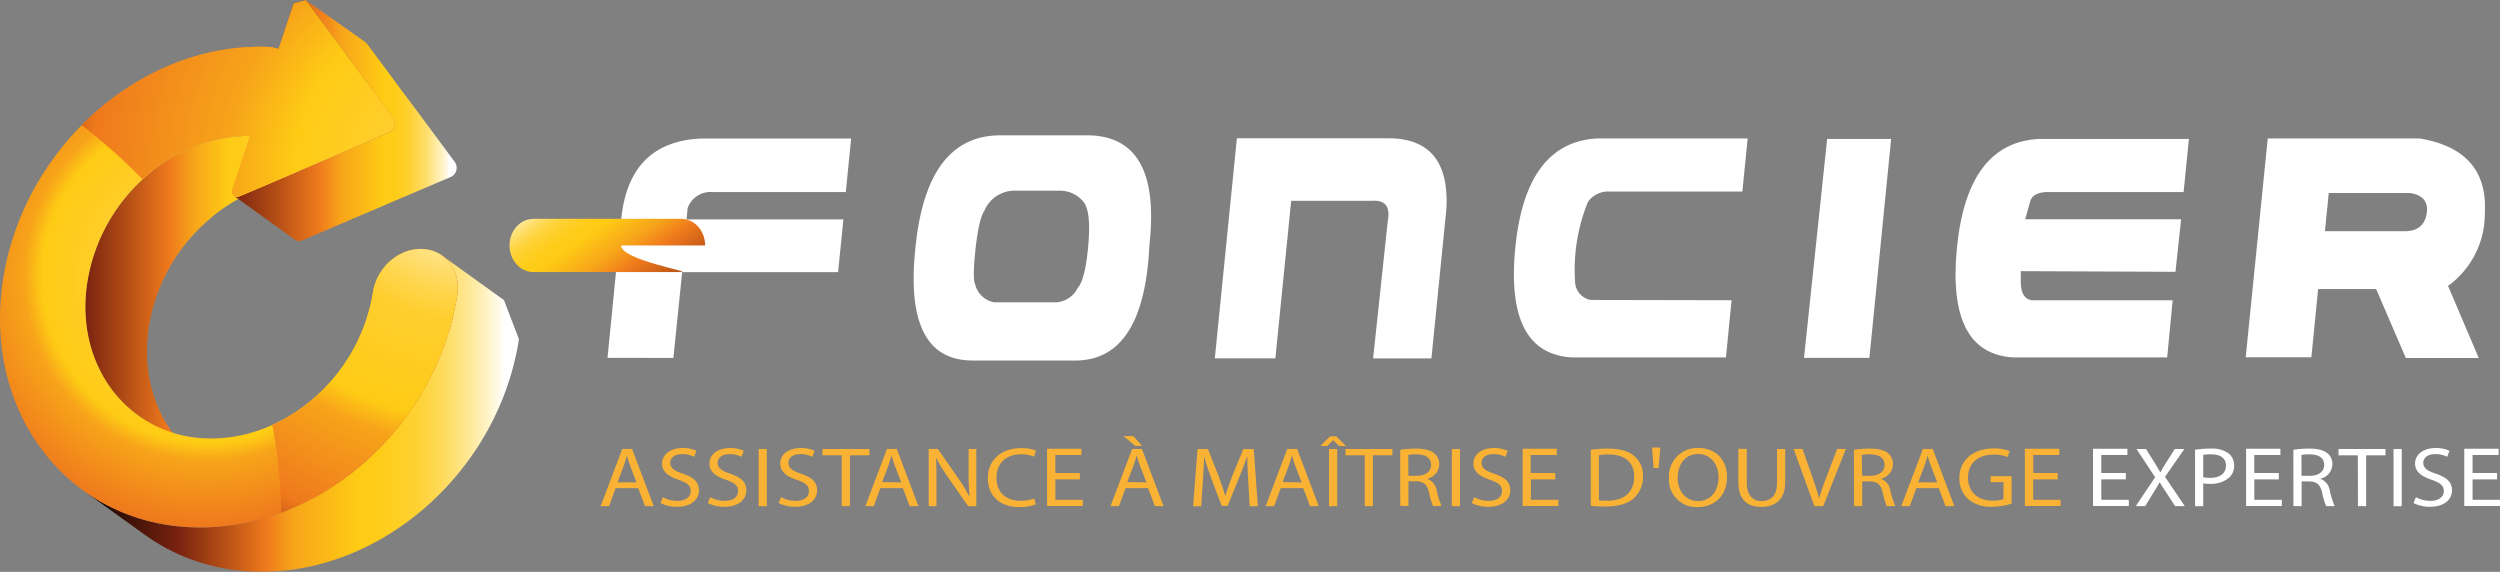 <svg xmlns="http://www.w3.org/2000/svg" xmlns:xlink="http://www.w3.org/1999/xlink" width="215.84mm" height="49.37mm" viewBox="0 0 611.84 139.95">
  <rect x="0" y="0" width="611.84" height="139.95" fill="#808080" stroke="none"/>
  <defs>
    <linearGradient id="a" x1="1701.78" y1="72.89" x2="1757.19" y2="72.89" gradientTransform="matrix(-1, 0, 0, 1, 1778.05, 0)" gradientUnits="userSpaceOnUse">
      <stop offset="0" stop-color="#fff"/>
      <stop offset="0.03" stop-color="#fff"/>
      <stop offset="0.07" stop-color="#fff4cb"/>
      <stop offset="0.11" stop-color="#ffe99b"/>
      <stop offset="0.15" stop-color="#fee072"/>
      <stop offset="0.19" stop-color="#fed850"/>
      <stop offset="0.23" stop-color="#fed235"/>
      <stop offset="0.28" stop-color="#fece23"/>
      <stop offset="0.32" stop-color="#fecc18"/>
      <stop offset="0.37" stop-color="#fecb14"/>
      <stop offset="0.52" stop-color="#f7a41a"/>
      <stop offset="0.63" stop-color="#ef791c"/>
      <stop offset="1" stop-color="#7a230f"/>
    </linearGradient>
    <linearGradient id="b" x1="1666.3" y1="29.5" x2="1720.81" y2="29.5" gradientTransform="matrix(-1, 0, 0, 1, 1778.05, 0)" gradientUnits="userSpaceOnUse">
      <stop offset="0" stop-color="#fff"/>
      <stop offset="0.03" stop-color="#fff"/>
      <stop offset="0.06" stop-color="#fff4cb"/>
      <stop offset="0.1" stop-color="#ffe99b"/>
      <stop offset="0.13" stop-color="#fee072"/>
      <stop offset="0.17" stop-color="#fed850"/>
      <stop offset="0.21" stop-color="#fed235"/>
      <stop offset="0.24" stop-color="#fece23"/>
      <stop offset="0.28" stop-color="#fecc18"/>
      <stop offset="0.33" stop-color="#fecb14"/>
      <stop offset="0.52" stop-color="#f7a41a"/>
      <stop offset="0.62" stop-color="#ef791c"/>
      <stop offset="1" stop-color="#7a230f"/>
    </linearGradient>
    <linearGradient id="c" x1="1651.06" y1="101.26" x2="1757.55" y2="101.26" gradientTransform="matrix(-1, 0, 0, 1, 1778.05, 0)" gradientUnits="userSpaceOnUse">
      <stop offset="0" stop-color="#fff"/>
      <stop offset="0.03" stop-color="#fff"/>
      <stop offset="0.07" stop-color="#fff4cb"/>
      <stop offset="0.11" stop-color="#ffe99b"/>
      <stop offset="0.15" stop-color="#fee072"/>
      <stop offset="0.19" stop-color="#fed850"/>
      <stop offset="0.23" stop-color="#fed235"/>
      <stop offset="0.28" stop-color="#fece23"/>
      <stop offset="0.32" stop-color="#fecc18"/>
      <stop offset="0.37" stop-color="#fecb14"/>
      <stop offset="0.52" stop-color="#f7a41a"/>
      <stop offset="0.58" stop-color="#ef791c"/>
      <stop offset="0.78" stop-color="#7a230f"/>
      <stop offset="1" stop-color="#090100"/>
    </linearGradient>
    <radialGradient id="d" cx="1727.15" cy="67.85" r="72.62" gradientTransform="matrix(-1, 0, 0, 1, 1778.05, 0)" gradientUnits="userSpaceOnUse">
      <stop offset="0" stop-color="#fff"/>
      <stop offset="0.17" stop-color="#ffe591"/>
      <stop offset="0.28" stop-color="#ffd54a"/>
      <stop offset="0.34" stop-color="#ffce2e"/>
      <stop offset="0.56" stop-color="#fecb14"/>
      <stop offset="0.62" stop-color="#f7a41a"/>
      <stop offset="0.84" stop-color="#ef791c"/>
      <stop offset="1" stop-color="#7a230f"/>
    </radialGradient>
    <radialGradient id="e" cx="1665.46" cy="41.86" r="107.29" xlink:href="#d"/>
    <radialGradient id="f" cx="1665.46" cy="41.97" r="107.28" gradientTransform="matrix(-1, 0, 0, 1, 1778.05, 0)" gradientUnits="userSpaceOnUse">
      <stop offset="0" stop-color="#fff"/>
      <stop offset="0.08" stop-color="#ffe591"/>
      <stop offset="0.14" stop-color="#ffd54a"/>
      <stop offset="0.17" stop-color="#ffce2e"/>
      <stop offset="0.38" stop-color="#fecb14"/>
      <stop offset="0.53" stop-color="#f7a41a"/>
      <stop offset="0.84" stop-color="#ef791c"/>
      <stop offset="1" stop-color="#7a230f"/>
    </radialGradient>
    <linearGradient id="g" x1="-1151.44" y1="36.21" x2="-1179.02" y2="-2.7" gradientTransform="translate(-1015.73 78.04) rotate(180)" gradientUnits="userSpaceOnUse">
      <stop offset="0.03" stop-color="#fff"/>
      <stop offset="0.07" stop-color="#fff4cb"/>
      <stop offset="0.11" stop-color="#ffe99b"/>
      <stop offset="0.15" stop-color="#fee072"/>
      <stop offset="0.19" stop-color="#fed850"/>
      <stop offset="0.23" stop-color="#fed235"/>
      <stop offset="0.28" stop-color="#fece23"/>
      <stop offset="0.32" stop-color="#fecc18"/>
      <stop offset="0.37" stop-color="#fecb14"/>
      <stop offset="0.52" stop-color="#f7a41a"/>
      <stop offset="0.63" stop-color="#ef791c"/>
      <stop offset="1" stop-color="#7a230f"/>
    </linearGradient>
  </defs>
  <path d="M21.33,69.07A43.49,43.49,0,0,1,35.64,43.24a38.55,38.55,0,0,1,25.53-10L76.27,44.1a38.51,38.51,0,0,0-25.53,10,43.45,43.45,0,0,0-14.3,25.82c-1.58,10.26.88,19.57,6.18,26.52a30.2,30.2,0,0,0,6.27,6.1l-15.1-10.86a30.21,30.21,0,0,1-6.27-6.1C22.22,88.64,19.75,79.32,21.33,69.07Z" style="fill: url(#a)"/>
  <path d="M74.79,0,89.39,10.3a2.74,2.74,0,0,1,.55.57l8.78,11.84,3.74,5,8.78,11.85A2.47,2.47,0,0,1,110,43.44L95.19,49.75l-6.28,2.69-14.77,6.3A2.68,2.68,0,0,1,73,59a1.19,1.19,0,0,1-.65-.2L57.24,47.94a1.22,1.22,0,0,0,.65.2A2.68,2.68,0,0,0,59,47.88l14.78-6.31c1.73-.73,4.56-1.94,6.28-2.69l14.78-6.3c1.73-.74,2.3-2.47,1.27-3.85L87.35,16.88c-1-1.39-2.7-3.65-3.73-5L74.83,0" style="fill: url(#b)"/>
  <path d="M127,83c-5,32.48-34,57.93-64.69,56.88-1.27,0-2.53-.12-3.76-.26A47.72,47.72,0,0,1,35.61,131l-15.1-10.86a48.06,48.06,0,0,0,26.69,8.91c30.69,1,59.64-24.4,64.69-56.88a9.74,9.74,0,0,0-3.66-9.59l15.1,10.86Z" style="fill: url(#c)"/>
  <path d="M71.87.81,68.18,12a9.65,9.65,0,0,0-2.74-.51C34.75,10.43,5.8,35.89.75,68.36S16.5,128,47.2,129.05s59.64-24.4,64.69-56.88c.93-6-2.92-11.05-8.61-11.24s-11,4.52-12,10.53A43.43,43.43,0,0,1,77,97.28c-7.41,6.5-16.73,10.33-26.43,10a29.8,29.8,0,0,1-23-11.69c-5.3-7-7.77-16.27-6.19-26.52A43.49,43.49,0,0,1,35.64,43.24a38.55,38.55,0,0,1,25.53-10L57,45.9c-.45,1.36-.05,2.21.9,2.24A2.68,2.68,0,0,0,59,47.88l14.78-6.31c1.73-.73,4.56-1.94,6.28-2.69l14.78-6.3c1.73-.74,2.3-2.47,1.27-3.85L87.35,16.88c-1-1.39-2.7-3.65-3.73-5L74.83,0" style="fill: url(#d)"/>
  <path d="M77,97.28A43.43,43.43,0,0,0,91.3,71.46c.93-6,6.3-10.73,12-10.53s9.54,5.22,8.61,11.24c-3.83,24.65-21.43,45.23-43.1,53.28A124.1,124.1,0,0,0,66.64,104,41.79,41.79,0,0,0,77,97.28Z" style="fill: url(#e)"/>
  <path d="M74.83,0l8.79,11.85c1,1.38,2.71,3.64,3.73,5l8.79,11.85c1,1.38.46,3.11-1.27,3.85l-14.78,6.3c-1.72.75-4.55,2-6.28,2.69L59,47.88a2.68,2.68,0,0,1-1.14.26c-1,0-1.35-.88-.9-2.24l4.18-12.66a38.55,38.55,0,0,0-25.53,10l-.72.66A141.13,141.13,0,0,0,20,30.63C32.16,18.38,48.53,10.9,65.44,11.47a9.65,9.65,0,0,1,2.74.51L71.87.81" style="fill: url(#f)"/>
  <g>
    <path d="M148.68,87.58,152,54q1.75-19.2,19.41-20.09l36.89,0L207,47H174.29a5.94,5.94,0,0,0-6,3.9l-.27,2.8,38.39,0-1.3,12.9-38.16,0-2.15,21Z" style="fill: #fff"/>
    <path d="M263.55,88.23H238.13q-16.95.08-14.12-27.29,2.64-27.67,20.63-27.82l20.86,0q18.79-.34,15.81,26.72Q280.05,87.89,263.55,88.23Zm-24.88-18.6A5.85,5.85,0,0,0,243.38,74l15,0a6.35,6.35,0,0,0,5.36-3.49q1.88-2.14,2.6-10.47t-1.15-10.62a7.43,7.43,0,0,0-5.58-2.75H248.05a8,8,0,0,0-7.12,4.86c-.92,1.38-1.65,4.49-2.18,9.36S238.18,68.63,238.67,69.63Z" style="fill: #fff"/>
    <path d="M297.31,87.7l5.4-53.86h36.4Q354.88,33.49,354,51l-3.68,36.71H336.05L339.65,54q.94-5.2-3.87-4.86H316L312.13,87.7Z" style="fill: #fff"/>
    <path d="M422.4,87.47H384.63q-16.32-1-13.78-26.84t20.09-26.75l36.78,0-1.3,13H393.93a6,6,0,0,0-5.32,2.57,44,44,0,0,0-3.1,19.9,4.61,4.61,0,0,0,3.82,4.06l34.45.07Z" style="fill: #fff"/>
    <path d="M447.17,34h15.66l-5.32,53.58h-16Z" style="fill: #fff"/>
    <path d="M530.39,87.47H492.65q-16.23-1-13.72-26.78T499,34h36.71l-1.3,13-32.54,0c-2.75-.1-4.4.58-4.93,2.06l-1.3,4.6,38.16,0-1.38,12.86-37.86-.16,0,3q.15,3.83,2.76,4.13l34.41,0Z" style="fill: #fff"/>
    <path d="M555,33.88h37.13q16.85,2.79,16,18.22a21.77,21.77,0,0,1-9,17.87l7.51,17.65H588.8l-7.27-16.88h-14.2l-1.65,16.69-16.07,0Zm14,22.7,19.71,0c3-.06,4.75-1.5,5.19-4.35s-.92-4.51-4.11-5H569.93Z" style="fill: #fff"/>
  </g>
  <g>
    <path d="M150.67,119.47l-1.62,4.4H147l5.3-14h2.39l5.3,14h-2.14l-1.66-4.4Zm5.11-1.41-1.54-4c-.35-.91-.58-1.74-.81-2.55h0c-.24.81-.47,1.68-.79,2.53l-1.52,4Z" style="fill: #f9b233"/>
    <path d="M162.23,121.67a7.36,7.36,0,0,0,3.58.91c2.05,0,3.24-1,3.24-2.38s-.83-2-2.92-2.76c-2.54-.83-4.1-2-4.1-4,0-2.18,2-3.79,5-3.79a7.63,7.63,0,0,1,3.41.68l-.55,1.47a6.27,6.27,0,0,0-2.93-.66c-2.12,0-2.93,1.14-2.93,2.09,0,1.31.95,2,3.09,2.7,2.63.91,3.94,2,3.94,4.1s-1.75,4-5.41,4a8.85,8.85,0,0,1-4-.91Z" style="fill: #f9b233"/>
    <path d="M173.82,121.67a7.35,7.35,0,0,0,3.57.91c2.06,0,3.25-1,3.25-2.38s-.83-2-2.92-2.76c-2.54-.83-4.1-2-4.1-4,0-2.18,2-3.79,5-3.79a7.63,7.63,0,0,1,3.41.68l-.55,1.47a6.27,6.27,0,0,0-2.93-.66c-2.12,0-2.93,1.14-2.93,2.09,0,1.31,1,2,3.09,2.7,2.63.91,3.94,2,3.94,4.1s-1.75,4-5.41,4a8.77,8.77,0,0,1-4-.91Z" style="fill: #f9b233"/>
    <path d="M187.67,109.89v14h-2v-14Z" style="fill: #f9b233"/>
    <path d="M191.15,121.67a7.35,7.35,0,0,0,3.57.91c2.06,0,3.25-1,3.25-2.38s-.83-2-2.92-2.76c-2.54-.83-4.1-2-4.1-4,0-2.18,2-3.79,5-3.79a7.63,7.63,0,0,1,3.41.68l-.55,1.47a6.27,6.27,0,0,0-2.93-.66c-2.12,0-2.93,1.14-2.93,2.09,0,1.31.95,2,3.09,2.7,2.63.91,3.94,2,3.94,4.1s-1.75,4-5.41,4a8.85,8.85,0,0,1-4-.91Z" style="fill: #f9b233"/>
    <path d="M206,111.43h-4.73v-1.54h11.5v1.54H208v12.44h-2Z" style="fill: #f9b233"/>
    <path d="M215.46,119.47l-1.61,4.4h-2.07l5.3-14h2.39l5.3,14h-2.14l-1.66-4.4Zm5.12-1.41L219,114c-.35-.91-.58-1.74-.81-2.55h0c-.23.81-.46,1.68-.78,2.53l-1.52,4Z" style="fill: #f9b233"/>
    <path d="M227.28,123.87v-14h2.22l4.95,7.07a39.17,39.17,0,0,1,2.77,4.55l.06,0a57.37,57.37,0,0,1-.23-5.75v-5.85h1.89v14h-2L232,116.78a41.33,41.33,0,0,1-2.88-4.67l-.06,0c.11,1.77.13,3.45.13,5.77v6Z" style="fill: #f9b233"/>
    <path d="M253.51,123.44a11,11,0,0,1-4.11.66c-4.37,0-7.64-2.49-7.64-7.09,0-4.4,3.29-7.34,8.11-7.34a9.17,9.17,0,0,1,3.68.62l-.5,1.47a7.88,7.88,0,0,0-3.12-.58c-3.63,0-6.05,2.09-6.05,5.77,0,3.44,2.18,5.61,5.94,5.61a8.66,8.66,0,0,0,3.29-.58Z" style="fill: #f9b233"/>
    <path d="M264.29,117.32h-6v5H265v1.51h-8.75v-14h8.41v1.52h-6.38v4.41h6Z" style="fill: #f9b233"/>
    <path d="M275.47,119.47l-1.62,4.4h-2.07l5.3-14h2.39l5.3,14h-2.14l-1.66-4.4Zm1.89-12.75,2.14,2.41h-1.64l-2.95-2.41Zm3.22,11.34L279,114c-.35-.91-.58-1.74-.81-2.55h0c-.23.81-.47,1.68-.79,2.53l-1.52,4Z" style="fill: #f9b233"/>
    <path d="M305.49,117.73c-.11-2-.25-4.31-.25-6h-.05c-.55,1.62-1.17,3.38-2,5.31l-2.74,6.78H299l-2.53-6.66c-.74-2-1.34-3.77-1.78-5.43h0c-.05,1.74-.17,4.06-.31,6.18l-.41,6H292l1.08-14h2.56l2.65,6.76c.64,1.73,1.15,3.26,1.57,4.71h0c.42-1.41,1-2.94,1.66-4.71l2.76-6.76h2.56l1,14h-2Z" style="fill: #f9b233"/>
    <path d="M313.44,119.47l-1.61,4.4h-2.08l5.3-14h2.4l5.3,14h-2.14l-1.66-4.4Zm5.12-1.41L317,114c-.34-.91-.57-1.74-.8-2.55h0c-.23.81-.46,1.68-.78,2.53l-1.52,4Z" style="fill: #f9b233"/>
    <path d="M327,106.78l2.42,2.37h-1.7l-1.45-1.43h0l-1.47,1.43h-1.64l2.35-2.37Zm.26,3.11v14h-2v-14Z" style="fill: #f9b233"/>
    <path d="M334,111.43h-4.72v-1.54h11.49v1.54H336v12.44h-2Z" style="fill: #f9b233"/>
    <path d="M342.68,110.08a25.41,25.41,0,0,1,3.85-.29c2.14,0,3.55.37,4.49,1.14a3.41,3.41,0,0,1,1.22,2.68,3.73,3.73,0,0,1-2.9,3.54v.06A3.58,3.58,0,0,1,351.6,120a20.34,20.34,0,0,0,1.2,3.83h-2.08a16.84,16.84,0,0,1-1-3.34c-.46-1.93-1.31-2.65-3.13-2.71h-1.89v6.05h-2Zm2,6.37h2.05c2.14,0,3.5-1.06,3.5-2.66,0-1.8-1.45-2.59-3.57-2.59a9.07,9.07,0,0,0-2,.15Z" style="fill: #f9b233"/>
    <path d="M357.31,109.89v14h-2v-14Z" style="fill: #f9b233"/>
    <path d="M360.79,121.67a7.36,7.36,0,0,0,3.58.91c2.05,0,3.24-1,3.24-2.38s-.82-2-2.92-2.76c-2.54-.83-4.1-2-4.1-4,0-2.18,2-3.79,5-3.79a7.63,7.63,0,0,1,3.41.68l-.55,1.47a6.27,6.27,0,0,0-2.93-.66c-2.12,0-2.93,1.14-2.93,2.09,0,1.31.95,2,3.09,2.7,2.63.91,3.94,2,3.94,4.1s-1.75,4-5.41,4a8.85,8.85,0,0,1-4-.91Z" style="fill: #f9b233"/>
    <path d="M380.66,117.32h-6v5h6.73v1.51h-8.75v-14H381v1.52h-6.39v4.41h6Z" style="fill: #f9b233"/>
    <path d="M389.32,110.1a28,28,0,0,1,4.26-.31c2.88,0,4.93.62,6.29,1.74a6.07,6.07,0,0,1,2.22,5,7.06,7.06,0,0,1-2.24,5.43c-1.47,1.31-3.87,2-6.89,2-1.45,0-2.63-.06-3.64-.16Zm2,12.36a19,19,0,0,0,2,.08c4.31,0,6.62-2.15,6.62-5.93,0-3.29-2.06-5.39-6.29-5.39a12,12,0,0,0-2.35.19Z" style="fill: #f9b233"/>
    <path d="M406.33,109.52l-.4,5h-1.24l-.37-5Z" style="fill: #f9b233"/>
    <path d="M422.66,116.74c0,4.79-3.25,7.36-7.21,7.36a6.71,6.71,0,0,1-7-7.11,6.94,6.94,0,0,1,7.19-7.35C419.92,109.64,422.66,112.57,422.66,116.74Zm-12.07.21c0,3,1.8,5.68,5,5.68s5-2.64,5-5.81c0-2.8-1.61-5.7-5-5.7S410.59,113.9,410.59,117Z" style="fill: #f9b233"/>
    <path d="M427.5,109.89v8.3c0,3.11,1.55,4.44,3.62,4.44,2.28,0,3.78-1.37,3.78-4.44v-8.3h2v8.17c0,4.3-2.52,6-5.88,6-3.18,0-5.58-1.62-5.58-6v-8.24Z" style="fill: #f9b233"/>
    <path d="M444.05,123.87l-5.09-14h2.18l2.42,6.89c.65,1.89,1.23,3.59,1.66,5.22h0a53.47,53.47,0,0,1,1.77-5.2l2.63-6.91h2.14l-5.55,14Z" style="fill: #f9b233"/>
    <path d="M453.72,110.08a25.41,25.41,0,0,1,3.85-.29c2.15,0,3.55.37,4.5,1.14a3.41,3.41,0,0,1,1.22,2.68,3.74,3.74,0,0,1-2.9,3.54v.06a3.58,3.58,0,0,1,2.25,2.83,21.15,21.15,0,0,0,1.2,3.83h-2.07a15.93,15.93,0,0,1-1-3.34c-.46-1.93-1.31-2.65-3.13-2.71h-1.89v6.05h-2Zm2,6.37h2c2.14,0,3.5-1.06,3.5-2.66,0-1.8-1.45-2.59-3.57-2.59a9.14,9.14,0,0,0-2,.15Z" style="fill: #f9b233"/>
    <path d="M469,119.47l-1.61,4.4h-2.08l5.3-14H473l5.3,14h-2.15l-1.65-4.4Zm5.11-1.41-1.54-4c-.34-.91-.58-1.74-.81-2.55h0c-.23.81-.46,1.68-.79,2.53l-1.52,4Z" style="fill: #f9b233"/>
    <path d="M492.3,123.25a15.47,15.47,0,0,1-4.79.77,8.51,8.51,0,0,1-5.81-1.85,6.8,6.8,0,0,1-2.17-5.21c0-4.16,3.21-7.21,8.41-7.21a10.74,10.74,0,0,1,3.9.64l-.51,1.47a8.47,8.47,0,0,0-3.43-.6c-3.78,0-6.25,2.12-6.25,5.62s2.35,5.64,6,5.64a7.17,7.17,0,0,0,2.68-.37V118h-3.14v-1.45h5.12Z" style="fill: #f9b233"/>
    <path d="M503.59,117.32h-6v5h6.72v1.51h-8.75v-14H504v1.52h-6.38v4.41h6Z" style="fill: #f9b233"/>
    <path d="M520.27,117.32h-6v5H521v1.51h-8.76v-14h8.41v1.52h-6.38v4.41h6Z" style="fill: #fff"/>
    <path d="M532.32,123.87l-2-3.09c-.81-1.18-1.29-2-1.77-2.76h0c-.44.81-.9,1.56-1.68,2.78L525,123.87h-2.3l4.74-7.07-4.56-6.91h2.33l2.05,3.28c.57.91,1,1.62,1.43,2.37h.07c.43-.83.83-1.48,1.4-2.37l2.1-3.28h2.33l-4.73,6.81,4.84,7.17Z" style="fill: #fff"/>
    <path d="M537.21,110.06a25.1,25.1,0,0,1,3.85-.27,6.9,6.9,0,0,1,4.35,1.16,3.67,3.67,0,0,1,1.36,2.93,3.85,3.85,0,0,1-1.2,3,6.86,6.86,0,0,1-4.74,1.54,7.28,7.28,0,0,1-1.62-.13v5.6h-2Zm2,6.74a7.71,7.71,0,0,0,1.66.15c2.42,0,3.9-1.08,3.9-3s-1.48-2.76-3.67-2.76a8.81,8.81,0,0,0-1.89.15Z" style="fill: #fff"/>
    <path d="M557.72,117.32h-6v5h6.73v1.51h-8.75v-14h8.4v1.52H551.7v4.41h6Z" style="fill: #fff"/>
    <path d="M561.27,110.08a25.17,25.17,0,0,1,3.84-.29c2.15,0,3.55.37,4.5,1.14a3.41,3.41,0,0,1,1.22,2.68,3.74,3.74,0,0,1-2.91,3.54v.06a3.58,3.58,0,0,1,2.26,2.83,21.15,21.15,0,0,0,1.2,3.83h-2.07a15.93,15.93,0,0,1-1-3.34c-.46-1.93-1.31-2.65-3.13-2.71h-1.89v6.05h-2Zm2,6.37h2.05c2.14,0,3.5-1.06,3.5-2.66,0-1.8-1.45-2.59-3.57-2.59a9.14,9.14,0,0,0-2,.15Z" style="fill: #fff"/>
    <path d="M577.05,111.43h-4.72v-1.54h11.49v1.54h-4.74v12.44h-2Z" style="fill: #fff"/>
    <path d="M587.79,109.89v14h-2v-14Z" style="fill: #fff"/>
    <path d="M591.27,121.67a7.35,7.35,0,0,0,3.57.91c2,0,3.25-1,3.25-2.38s-.83-2-2.93-2.76c-2.53-.83-4.1-2-4.1-4,0-2.18,2-3.79,5-3.79a7.63,7.63,0,0,1,3.41.68l-.55,1.47a6.24,6.24,0,0,0-2.93-.66c-2.12,0-2.92,1.14-2.92,2.09,0,1.31.94,2,3.09,2.7,2.62.91,3.94,2,3.94,4.1s-1.76,4-5.42,4a8.8,8.8,0,0,1-4-.91Z" style="fill: #fff"/>
    <path d="M611.13,117.32h-6v5h6.72v1.51h-8.75v-14h8.41v1.52h-6.38v4.41h6Z" style="fill: #fff"/>
  </g>
  <path d="M124.7,60.07c0-3.6,2.63-6.52,5.87-6.52H166.7c3.24,0,5.87,2.92,5.87,6.52H152c0,3.6,17.91,6.52,14.67,6.52H130.57c-3.24,0-5.87-2.92-5.87-6.52Z" style="fill: url(#g)"/>
</svg>
